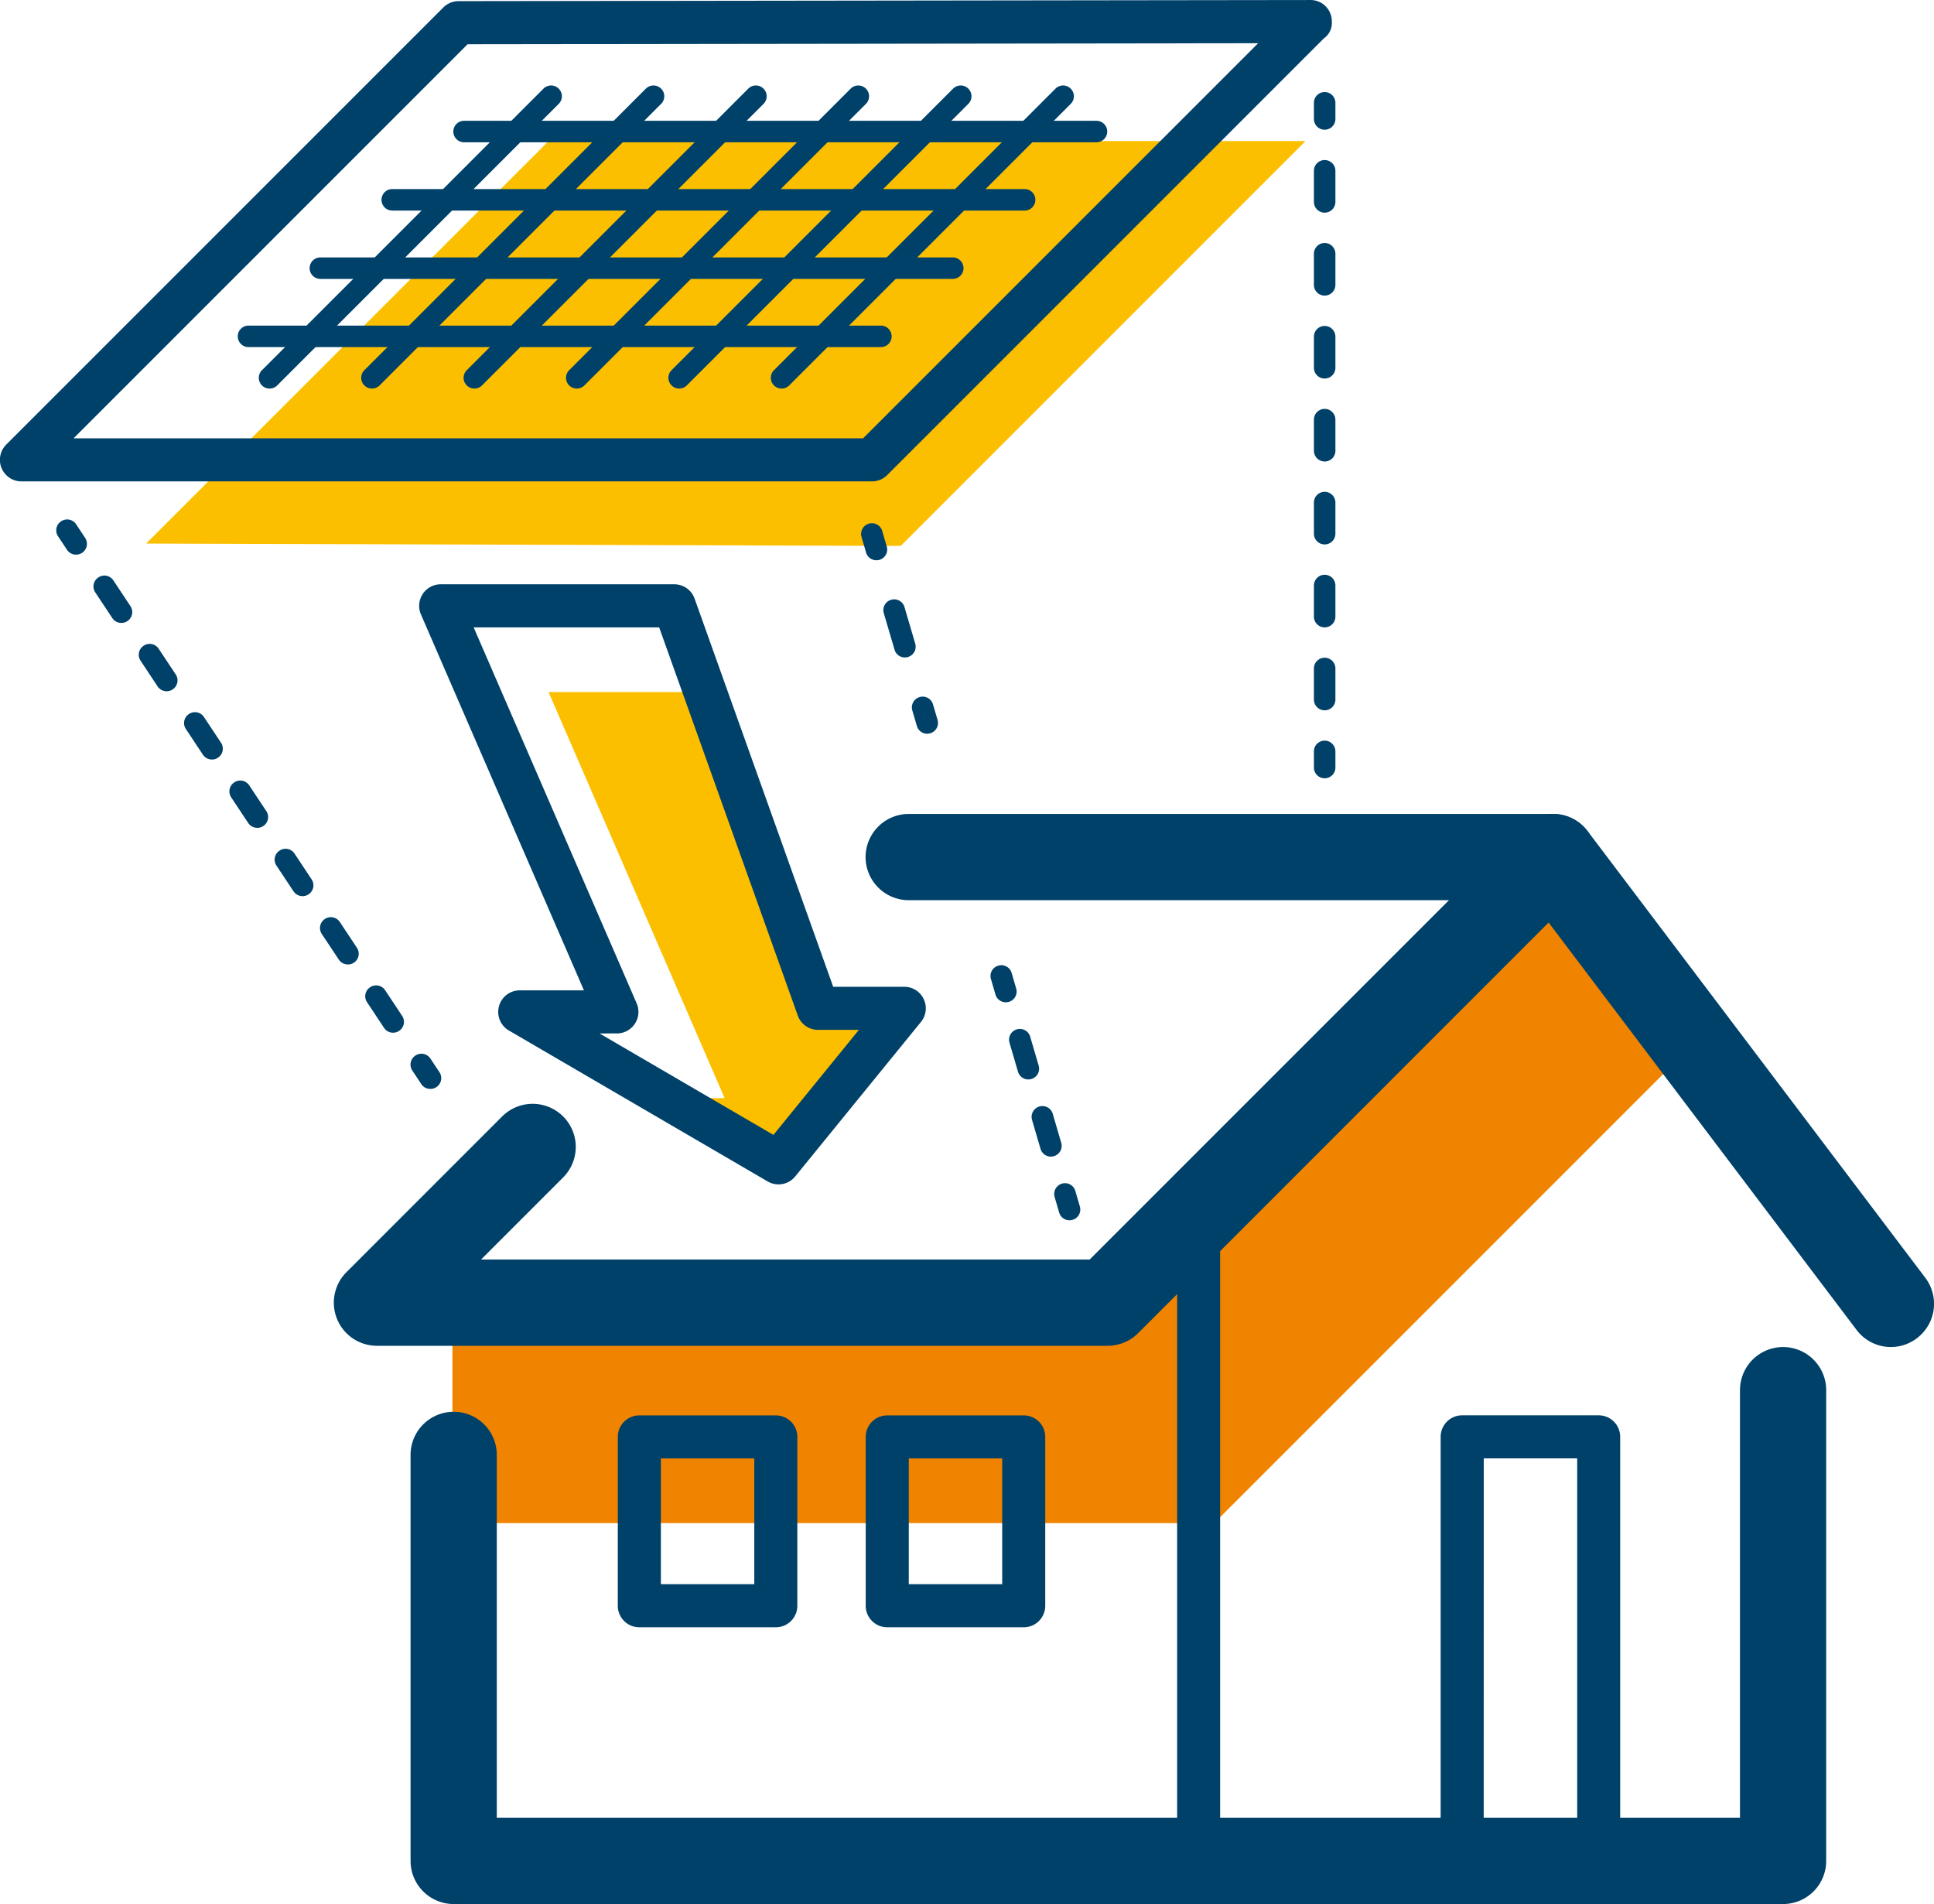 <svg xmlns="http://www.w3.org/2000/svg" width="90" height="88.595" viewBox="0 0 90 88.595"><defs><style>.a{fill:#fcbf00;}.b{fill:#f08300;}.c{fill:#004169;}</style></defs><g transform="translate(0 0)"><g transform="translate(6.8 6.565)"><path class="a" d="M-216.845,2401.243l18.727-18.727h35.225l-18.839,18.838Z" transform="translate(216.845 -2382.516)"></path></g><g transform="translate(21.055 39.548)"><path class="b" d="M-130.572,2457.186l-22.406,22.406h-35.448v-10.2l29.763.5,21.124-21.625Z" transform="translate(188.426 -2448.269)"></path></g><g transform="translate(19.105 62.678)"><path class="c" d="M-128.441,2520.3h-61.866a2.007,2.007,0,0,1-2.006-2.007V2499.4a2.007,2.007,0,0,1,2.006-2.006,2.007,2.007,0,0,1,2.006,2.006v16.888h57.853v-19.9a2.007,2.007,0,0,1,2.006-2.006,2.007,2.007,0,0,1,2.006,2.006v21.9A2.007,2.007,0,0,1-128.441,2520.3Z" transform="translate(192.314 -2494.38)"></path></g><g transform="translate(70.269 37.876)"><path class="c" d="M-72.589,2469.738a2,2,0,0,1-1.6-.8l-15.717-20.789a2.007,2.007,0,0,1,.39-2.811,2.006,2.006,0,0,1,2.811.39l15.718,20.79a2.006,2.006,0,0,1-.391,2.81A2,2,0,0,1-72.589,2469.738Z" transform="translate(90.314 -2444.935)"></path></g><g transform="translate(15.537 37.876)"><path class="c" d="M-163.421,2469.682h-34a2.006,2.006,0,0,1-1.854-1.239,2.006,2.006,0,0,1,.435-2.187l7.245-7.246a2.008,2.008,0,0,1,2.838,0,2.006,2.006,0,0,1,0,2.837l-3.821,3.821h28.323l16.721-16.721h-25.142a2.007,2.007,0,0,1-2.006-2.006,2.007,2.007,0,0,1,2.006-2.006h29.986a2.006,2.006,0,0,1,1.853,1.238,2.006,2.006,0,0,1-.435,2.187L-162,2469.094A2.007,2.007,0,0,1-163.421,2469.682Z" transform="translate(199.426 -2444.936)"></path></g><g transform="translate(54.775 56.603)"><path class="c" d="M-120.2,2513.035a1,1,0,0,1-1-1v-28.759a1,1,0,0,1,1-1,1,1,0,0,1,1,1v28.759A1,1,0,0,1-120.2,2513.035Z" transform="translate(121.204 -2482.269)"></path></g><g transform="translate(67.037 65.855)"><path class="c" d="M-89.4,2522.115h-6.354a1,1,0,0,1-1-1v-19.4a1,1,0,0,1,1-1H-89.4a1,1,0,0,1,1,1v19.4A1,1,0,0,1-89.4,2522.115Zm-5.351-2.007H-90.4v-17.389h-4.348Z" transform="translate(96.759 -2500.713)"></path></g><g transform="translate(40.284 65.855)"><path class="c" d="M-142.735,2510.578h-6.354a1,1,0,0,1-1-1v-7.859a1,1,0,0,1,1-1h6.354a1,1,0,0,1,1,1v7.859A1,1,0,0,1-142.735,2510.578Zm-5.35-2.006h4.347v-5.852h-4.347Z" transform="translate(150.092 -2500.713)"></path></g><g transform="translate(28.747 65.855)"><path class="c" d="M-165.735,2510.578h-6.354a1,1,0,0,1-1-1v-7.859a1,1,0,0,1,1-1h6.354a1,1,0,0,1,1,1v7.859A1,1,0,0,1-165.735,2510.578Zm-5.35-2.006h4.347v-5.852h-4.347Z" transform="translate(173.092 -2500.713)"></path></g><g transform="translate(0 0)"><path class="c" d="M-189.819,2391.828H-229.4a1,1,0,0,1-.927-.619,1,1,0,0,1,.218-1.094l20.34-20.34a1,1,0,0,1,.708-.294l39.626-.052a.988.988,0,0,1,1.012,1,.872.872,0,0,1-.37.784l-20.319,20.319A1,1,0,0,1-189.819,2391.828Zm-37.156-2.006h36.741l18.383-18.383-36.789.048Z" transform="translate(230.4 -2369.428)"></path></g><g transform="translate(35.872 3.98)"><path class="c" d="M-158.387,2391.462a.5.5,0,0,1-.355-.147.5.5,0,0,1,0-.709l13.1-13.1a.5.5,0,0,1,.709,0,.5.5,0,0,1,0,.709l-13.1,13.1A.5.5,0,0,1-158.387,2391.462Z" transform="translate(158.888 -2377.361)"></path></g><g transform="translate(31.106 3.98)"><path class="c" d="M-167.887,2391.462a.5.5,0,0,1-.355-.147.5.5,0,0,1,0-.709l13.1-13.1a.5.5,0,0,1,.709,0,.5.5,0,0,1,0,.709l-13.1,13.1A.5.5,0,0,1-167.887,2391.462Z" transform="translate(168.388 -2377.361)"></path></g><g transform="translate(26.341 3.98)"><path class="c" d="M-177.387,2391.462a.5.5,0,0,1-.355-.147.5.5,0,0,1,0-.709l13.1-13.1a.5.5,0,0,1,.709,0,.5.5,0,0,1,0,.709l-13.1,13.1A.5.5,0,0,1-177.387,2391.462Z" transform="translate(177.888 -2377.361)"></path></g><g transform="translate(21.575 3.98)"><path class="c" d="M-186.887,2391.462a.5.5,0,0,1-.355-.147.5.5,0,0,1,0-.709l13.1-13.1a.5.5,0,0,1,.709,0,.5.5,0,0,1,0,.709l-13.1,13.1A.5.5,0,0,1-186.887,2391.462Z" transform="translate(187.388 -2377.361)"></path></g><g transform="translate(16.81 3.98)"><path class="c" d="M-196.387,2391.462a.5.5,0,0,1-.355-.147.5.5,0,0,1,0-.709l13.1-13.1a.5.5,0,0,1,.709,0,.5.5,0,0,1,0,.709l-13.1,13.1A.5.5,0,0,1-196.387,2391.462Z" transform="translate(196.888 -2377.361)"></path></g><g transform="translate(12.045 3.98)"><path class="c" d="M-205.887,2391.462a.5.5,0,0,1-.355-.147.5.5,0,0,1,0-.709l13.1-13.1a.5.5,0,0,1,.709,0,.5.5,0,0,1,0,.709l-13.1,13.1A.5.5,0,0,1-205.887,2391.462Z" transform="translate(206.388 -2377.361)"></path></g><g transform="translate(11.063 15.148)"><path class="c" d="M-178.415,2400.63h-29.428a.5.5,0,0,1-.5-.5.5.5,0,0,1,.5-.5h29.428a.5.5,0,0,1,.5.5A.5.5,0,0,1-178.415,2400.63Z" transform="translate(208.345 -2399.627)"></path></g><g transform="translate(14.407 11.972)"><path class="c" d="M-171.748,2394.3h-29.428a.5.5,0,0,1-.5-.5.5.5,0,0,1,.5-.5h29.428a.5.5,0,0,1,.5.5A.5.5,0,0,1-171.748,2394.3Z" transform="translate(201.678 -2393.294)"></path></g><g transform="translate(17.752 8.795)"><path class="c" d="M-165.081,2387.964h-29.428a.5.5,0,0,1-.5-.5.5.5,0,0,1,.5-.5h29.428a.5.5,0,0,1,.5.5A.5.5,0,0,1-165.081,2387.964Z" transform="translate(195.011 -2386.961)"></path></g><g transform="translate(21.095 5.618)"><path class="c" d="M-158.415,2381.63h-29.429a.5.5,0,0,1-.5-.5.5.5,0,0,1,.5-.5h29.429a.5.5,0,0,1,.5.5A.5.5,0,0,1-158.415,2381.63Z" transform="translate(188.345 -2380.627)"></path></g><g transform="translate(40.074 24.344)"><g transform="translate(2.361 8.072)"><path class="c" d="M-145.091,2435.777a.5.5,0,0,1-.481-.361l-.212-.722a.5.5,0,0,1,.341-.623.5.5,0,0,1,.622.34l.212.722a.5.5,0,0,1-.341.622A.511.511,0,0,1-145.091,2435.777Z" transform="translate(145.804 -2434.051)"></path></g><g transform="translate(1.038 3.55)"><path class="c" d="M-147.444,2427.735a.5.5,0,0,1-.481-.361l-.5-1.7a.5.5,0,0,1,.341-.623.5.5,0,0,1,.622.341l.5,1.7a.5.5,0,0,1-.341.622A.5.5,0,0,1-147.444,2427.735Z" transform="translate(148.441 -2425.036)"></path></g><path class="c" d="M-149.8,2419.686a.5.5,0,0,1-.482-.36l-.211-.722a.5.5,0,0,1,.341-.622.5.5,0,0,1,.622.341l.211.722a.5.5,0,0,1-.341.622A.5.5,0,0,1-149.8,2419.686Z" transform="translate(150.511 -2417.96)"></path></g><g transform="translate(46.09 44.912)"><g transform="translate(2.968 10.145)"><path class="c" d="M-131.886,2480.912a.5.5,0,0,1-.482-.361l-.211-.722a.5.5,0,0,1,.341-.623.5.5,0,0,1,.622.34l.211.723a.5.5,0,0,1-.341.622A.513.513,0,0,1-131.886,2480.912Z" transform="translate(132.599 -2479.187)"></path></g><g transform="translate(0.867 2.967)"><path class="c" d="M-134.841,2470.815a.5.5,0,0,1-.482-.361l-.394-1.346a.5.5,0,0,1,.341-.623.5.5,0,0,1,.623.341l.394,1.346a.5.5,0,0,1-.341.623A.513.513,0,0,1-134.841,2470.815Zm-1.05-3.59a.5.5,0,0,1-.481-.361l-.394-1.346a.5.5,0,0,1,.341-.623.5.5,0,0,1,.622.341l.394,1.346a.5.5,0,0,1-.341.623A.511.511,0,0,1-135.892,2467.225Z" transform="translate(136.787 -2464.876)"></path></g><path class="c" d="M-137.8,2460.687a.5.5,0,0,1-.481-.361l-.211-.722a.5.5,0,0,1,.341-.622.5.5,0,0,1,.623.341l.211.722a.5.5,0,0,1-.341.622A.5.5,0,0,1-137.8,2460.687Z" transform="translate(138.516 -2458.961)"></path></g><g transform="translate(2.62 24.177)"><g transform="translate(16.487 24.862)"><path class="c" d="M-191.392,2468.82a.5.5,0,0,1-.418-.224l-.416-.627a.5.5,0,0,1,.141-.7.5.5,0,0,1,.7.141l.416.627a.5.5,0,0,1-.141.7A.5.5,0,0,1-191.392,2468.82Z" transform="translate(192.309 -2467.19)"></path></g><g transform="translate(1.733 2.614)"><path class="c" d="M-207.784,2444.1a.5.5,0,0,1-.419-.224l-.79-1.192a.5.5,0,0,1,.141-.7.5.5,0,0,1,.7.141l.79,1.192a.5.5,0,0,1-.14.695A.5.5,0,0,1-207.784,2444.1Zm-2.108-3.178a.5.5,0,0,1-.418-.225l-.791-1.192a.5.5,0,0,1,.141-.695.5.5,0,0,1,.7.141l.791,1.192a.5.5,0,0,1-.141.7A.5.5,0,0,1-209.892,2440.924Zm-2.108-3.178a.5.5,0,0,1-.418-.225l-.791-1.192a.5.5,0,0,1,.141-.7.5.5,0,0,1,.7.141l.791,1.193a.5.5,0,0,1-.141.7A.5.5,0,0,1-212,2437.746Zm-2.108-3.179a.5.5,0,0,1-.418-.225l-.791-1.192a.5.5,0,0,1,.141-.695.5.5,0,0,1,.7.14l.791,1.192a.5.5,0,0,1-.141.7A.5.5,0,0,1-214.107,2434.567Zm-2.107-3.178a.5.5,0,0,1-.419-.225l-.79-1.191a.5.5,0,0,1,.14-.7.5.5,0,0,1,.7.14l.79,1.192a.5.5,0,0,1-.14.7A.5.5,0,0,1-216.215,2431.389Zm-2.108-3.178a.5.5,0,0,1-.419-.224l-.79-1.192a.5.5,0,0,1,.14-.7.5.5,0,0,1,.7.14l.791,1.192a.5.5,0,0,1-.141.7A.5.5,0,0,1-218.322,2428.211Zm-2.108-3.178a.5.5,0,0,1-.418-.224l-.791-1.192a.5.5,0,0,1,.141-.7.5.5,0,0,1,.7.14l.791,1.192a.5.5,0,0,1-.141.7A.5.5,0,0,1-220.43,2425.032Z" transform="translate(221.723 -2422.837)"></path></g><path class="c" d="M-224.26,2419.257a.5.5,0,0,1-.419-.224l-.415-.627a.5.5,0,0,1,.141-.7.5.5,0,0,1,.7.141l.415.627a.5.5,0,0,1-.14.7A.507.507,0,0,1-224.26,2419.257Z" transform="translate(225.177 -2417.626)"></path></g><g transform="translate(61.142 4.28)"><g transform="translate(0 30.18)"><path class="c" d="M-108.009,2439.882a.5.5,0,0,1-.5-.5v-.752a.5.5,0,0,1,.5-.5.5.5,0,0,1,.5.5v.752A.5.5,0,0,1-108.009,2439.882Z" transform="translate(108.511 -2438.127)"></path></g><g transform="translate(0 3.165)"><path class="c" d="M-108.009,2409.877a.5.5,0,0,1-.5-.5v-1.447a.5.5,0,0,1,.5-.5.5.5,0,0,1,.5.5v1.447A.5.5,0,0,1-108.009,2409.877Zm0-3.86a.5.5,0,0,1-.5-.5v-1.447a.5.5,0,0,1,.5-.5.5.5,0,0,1,.5.5v1.447A.5.5,0,0,1-108.009,2406.017Zm0-3.859a.5.5,0,0,1-.5-.5v-1.448a.5.5,0,0,1,.5-.5.5.5,0,0,1,.5.5v1.448A.5.5,0,0,1-108.009,2402.158Zm0-3.86a.5.5,0,0,1-.5-.5v-1.447a.5.5,0,0,1,.5-.5.5.5,0,0,1,.5.5v1.447A.5.5,0,0,1-108.009,2398.3Zm0-3.859a.5.5,0,0,1-.5-.5v-1.447a.5.5,0,0,1,.5-.5.5.5,0,0,1,.5.5v1.447A.5.5,0,0,1-108.009,2394.439Zm0-3.859a.5.5,0,0,1-.5-.5v-1.448a.5.5,0,0,1,.5-.5.5.5,0,0,1,.5.5v1.448A.5.5,0,0,1-108.009,2390.58Zm0-3.86a.5.5,0,0,1-.5-.5v-1.447a.5.5,0,0,1,.5-.5.5.5,0,0,1,.5.5v1.447A.5.5,0,0,1-108.009,2386.72Z" transform="translate(108.511 -2384.27)"></path></g><path class="c" d="M-108.009,2379.717a.5.5,0,0,1-.5-.5v-.752a.5.5,0,0,1,.5-.5.5.5,0,0,1,.5.5v.752A.5.5,0,0,1-108.009,2379.717Z" transform="translate(108.511 -2377.961)"></path></g><g transform="translate(19.507 27.187)"><g transform="translate(6.019 5.016)"><path class="a" d="M-170.416,2455.681l-5.416-3.16h4.515l-8.193-18.894h6.855l5.714,14.294,3.623.613Z" transform="translate(179.511 -2433.627)"></path></g><path class="c" d="M-174.791,2451.551a1,1,0,0,1-.505-.137l-12.039-7.022a1,1,0,0,1-.463-1.128,1,1,0,0,1,.968-.741h2.986l-7.585-17.492a1,1,0,0,1,.082-.95,1,1,0,0,1,.839-.453h10.868a1,1,0,0,1,.945.666l6.45,18.062h3.306a1,1,0,0,1,.906.573,1,1,0,0,1-.128,1.064l-5.852,7.189A1,1,0,0,1-174.791,2451.551Zm-8.327-7.023,8.092,4.72,3.978-4.887h-1.9a1,1,0,0,1-.945-.666l-6.45-18.062h-8.633l7.585,17.492a1,1,0,0,1-.082.95,1,1,0,0,1-.839.452Z" transform="translate(191.511 -2423.627)"></path></g></g></svg>